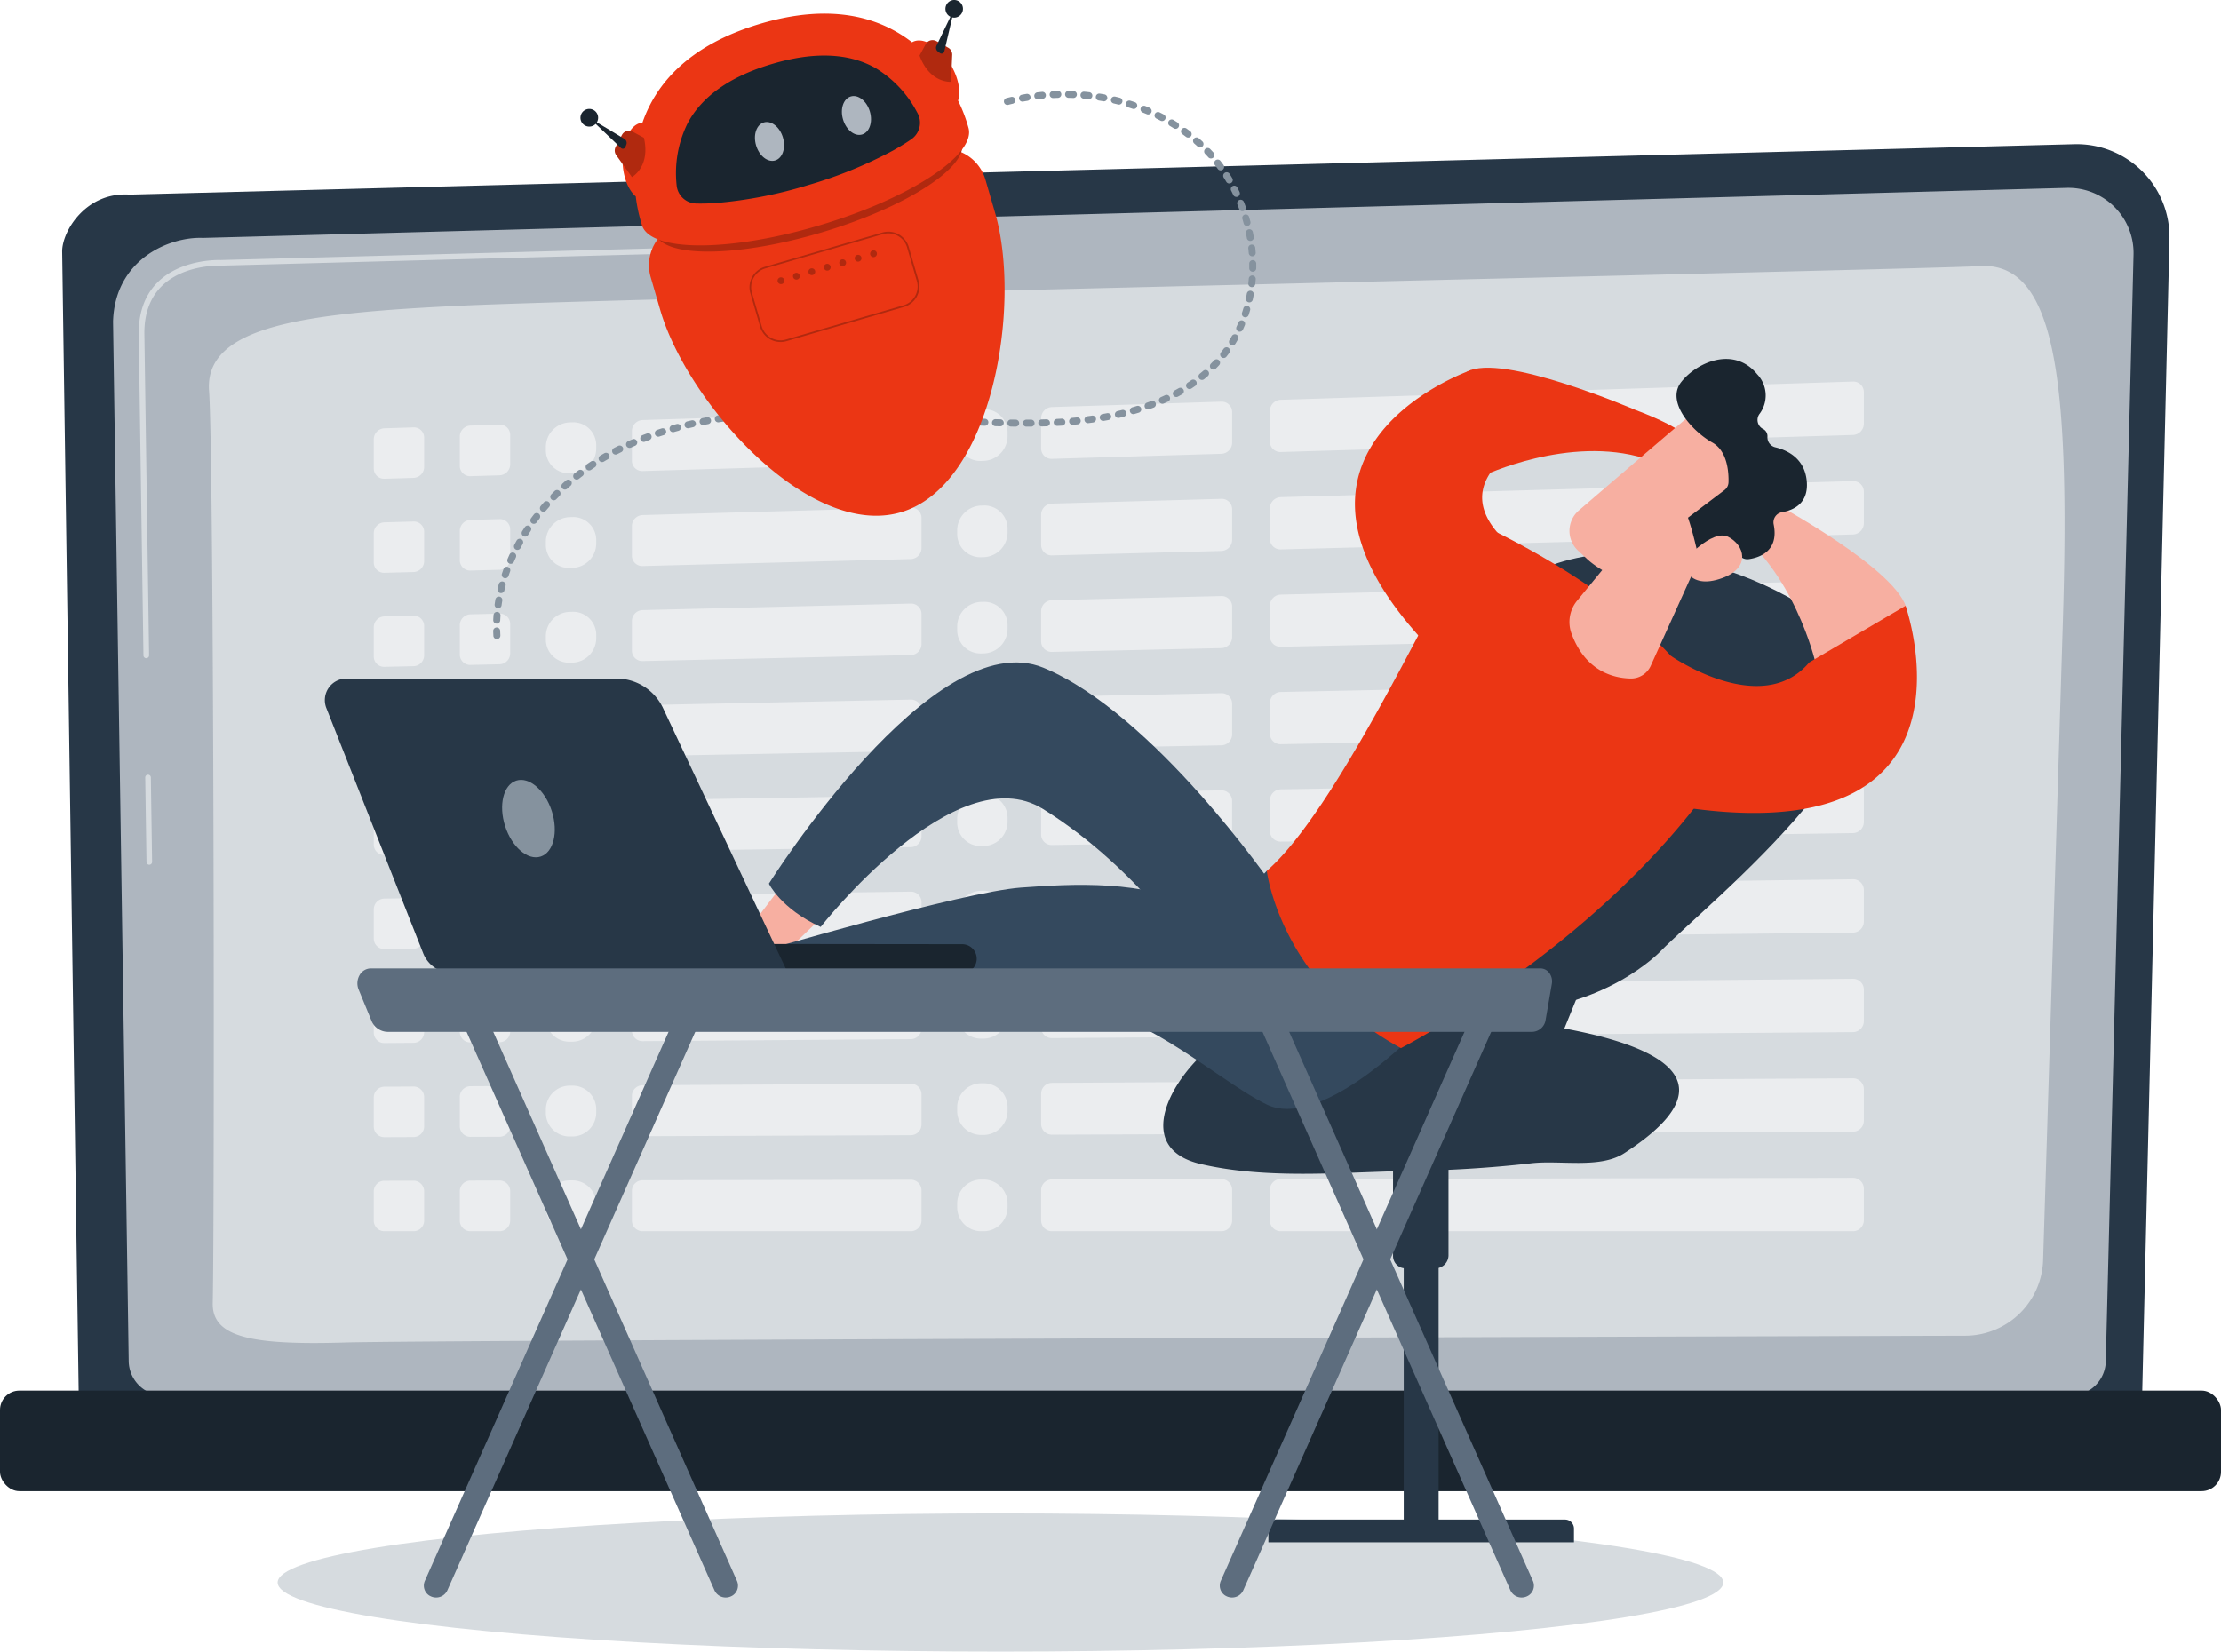 <svg xmlns="http://www.w3.org/2000/svg" xmlns:xlink="http://www.w3.org/1999/xlink" width="445" height="331" viewBox="0 0 445 331"><defs><style>.a{fill:none;}.b{fill:#d6dbdf;}.c{fill:#273747;}.d{fill:#aeb6bf;}.e{fill:#1a252f;}.f{fill:#ebedef;}.g{fill:#85929e;}.h{fill:#f7afa1;}.i{fill:#eb3614;}.j{fill:#34495e;}.k{fill:#5d6d7e;}.l{clip-path:url(#a);}.m{fill:#1d1d5a;}.n{fill:#1d1c59;}.o{fill:#1d1c58;}.p{fill:#1c1b57;}.q{fill:#1c1a56;}.r{fill:#1c1a55;}.s{fill:#1b1954;}.t{fill:#1b1953;}.u{fill:#1b1852;}.v{fill:#1a1751;}.w{fill:#1a1750;}.x{fill:#1a164f;}.y{fill:#19154e;}.z{fill:#19154d;}.aa{fill:#18144c;}.ab{fill:#18144b;}.ac{fill:#18134a;}.ad{fill:#171249;}.ae{fill:#171248;}.af{fill:#171147;}.ag{fill:#161046;}.ah{fill:#161045;}.ai{fill:#160f44;}.aj{fill:#150f43;}.ak{fill:#150e42;}.al{fill:#b0290f;}</style><clipPath id="a"><path class="a" d="M184.85,90.884,139.372,104.14a3.838,3.838,0,0,1-2.143-7.37l45.478-13.256a3.838,3.838,0,0,1,2.143,7.37Z"/></clipPath></defs><g transform="translate(0 -57)"><ellipse class="b" cx="144.824" cy="13.848" rx="144.824" ry="13.848" transform="translate(55.628 360.304)"/><path class="c" d="M429.2,336.763a7.4,7.4,0,0,1-7.373,7.374H23.146a7.4,7.4,0,0,1-7.372-7.374L12.456,107.378c0-4.056,4.773-11.974,13.52-11.379L415.609,85.9a18.589,18.589,0,0,1,19.064,19.024Z"/><path class="d" d="M421.919,329.688a7,7,0,0,1-6.975,6.983H32.761a7,7,0,0,1-6.975-6.983L22.655,121.45c.369-12.531,11.342-17.035,17.994-16.769L414.077,94.65a13.065,13.065,0,0,1,13.4,13.378Z"/><path class="b" d="M29.916,230.3a.563.563,0,0,1-.563-.556L29.1,212.857a.564.564,0,1,1,1.127-.017l.248,16.888a.565.565,0,0,1-.556.573Z"/><path class="b" d="M29.309,188.917a.563.563,0,0,1-.563-.556l-.949-64.68c.02-4.32,1.349-7.77,3.95-10.266,4.733-4.541,12.14-4.314,12.455-4.3l119.253-3.2a.556.556,0,0,1,.578.549.563.563,0,0,1-.548.579L44.2,110.241c-.329-.009-7.281-.225-11.673,3.988-2.373,2.277-3.585,5.455-3.6,9.446l.949,64.669a.565.565,0,0,1-.556.573Z"/><path class="b" d="M42.623,318.136c.4-17.211.251-169.62-.735-182.783s19.489-15.631,50.925-17.112,296.674-7.346,303.5-7.9c15.351-1.246,18.528,21.726,16.993,71.6-1.154,37.468-3.066,99.189-3.946,127.573a15.654,15.654,0,0,1-15.607,15.181c-63.827.175-308.458.877-324.743,1.363C50.272,326.612,42.465,324.96,42.623,318.136Z"/><rect class="e" width="445" height="20.155" rx="3.876" transform="translate(0 335.69)"/><path class="f" d="M82.86,303.749H77.011a2.123,2.123,0,0,1-2.122-2.124v-5.856a2.128,2.128,0,0,1,2.122-2.128l5.849-.012a2.12,2.12,0,0,1,2.121,2.124v5.867A2.125,2.125,0,0,1,82.86,303.749Z"/><path class="f" d="M100.1,303.749H94.251a2.127,2.127,0,0,1-2.122-2.132v-5.875a2.132,2.132,0,0,1,2.122-2.136l5.849-.012a2.124,2.124,0,0,1,2.121,2.132v5.887A2.129,2.129,0,0,1,100.1,303.749Z"/><path class="f" d="M182.516,303.749H128.731a2.133,2.133,0,0,1-2.121-2.146v-5.916a2.139,2.139,0,0,1,2.121-2.15l53.785-.107a2.14,2.14,0,0,1,2.121,2.166v5.982A2.147,2.147,0,0,1,182.516,303.749Z"/><path class="f" d="M244.748,303.749H210.727a2.152,2.152,0,0,1-2.122-2.181v-6.01a2.158,2.158,0,0,1,2.122-2.185l34.021-.068a2.155,2.155,0,0,1,2.122,2.192v6.055A2.161,2.161,0,0,1,244.748,303.749Z"/><path class="f" d="M371.315,303.749H256.56a2.162,2.162,0,0,1-2.122-2.2v-6.064a2.167,2.167,0,0,1,2.122-2.2l114.755-.23a2.184,2.184,0,0,1,2.122,2.246v6.2A2.189,2.189,0,0,1,371.315,303.749Z"/><path class="f" d="M114.72,303.749h-.609a4.761,4.761,0,0,1-4.742-4.78v-.614a4.773,4.773,0,0,1,4.742-4.789h.609a4.754,4.754,0,0,1,4.741,4.78v.615A4.765,4.765,0,0,1,114.72,303.749Z"/><path class="f" d="M197.136,303.749h-.609a4.8,4.8,0,0,1-4.742-4.857v-.624a4.812,4.812,0,0,1,4.742-4.866l.609,0a4.794,4.794,0,0,1,4.741,4.857v.625A4.805,4.805,0,0,1,197.136,303.749Z"/><path class="f" d="M82.86,284.876l-5.849.022a2.114,2.114,0,0,1-2.122-2.116v-5.856a2.138,2.138,0,0,1,2.122-2.136l5.849-.034a2.111,2.111,0,0,1,2.121,2.117v5.867A2.134,2.134,0,0,1,82.86,284.876Z"/><path class="f" d="M100.1,284.812l-5.849.022a2.118,2.118,0,0,1-2.122-2.124v-5.875a2.142,2.142,0,0,1,2.122-2.144l5.849-.033a2.114,2.114,0,0,1,2.121,2.123v5.887A2.138,2.138,0,0,1,100.1,284.812Z"/><path class="f" d="M182.516,284.505l-53.785.2a2.123,2.123,0,0,1-2.121-2.138v-5.915a2.148,2.148,0,0,1,2.121-2.158l53.785-.308a2.131,2.131,0,0,1,2.121,2.158v5.983A2.157,2.157,0,0,1,182.516,284.505Z"/><path class="f" d="M244.748,284.273l-34.021.127a2.143,2.143,0,0,1-2.122-2.173v-6.01a2.167,2.167,0,0,1,2.122-2.193l34.021-.195a2.146,2.146,0,0,1,2.122,2.185v6.055A2.17,2.17,0,0,1,244.748,284.273Z"/><path class="f" d="M371.315,283.8l-114.755.428a2.152,2.152,0,0,1-2.122-2.192v-6.063a2.177,2.177,0,0,1,2.122-2.212l114.755-.657a2.173,2.173,0,0,1,2.122,2.237v6.2A2.2,2.2,0,0,1,371.315,283.8Z"/><path class="f" d="M114.72,284.758l-.609,0A4.739,4.739,0,0,1,109.369,280v-.614a4.794,4.794,0,0,1,4.742-4.806l.609,0a4.733,4.733,0,0,1,4.741,4.762v.615A4.787,4.787,0,0,1,114.72,284.758Z"/><path class="f" d="M197.136,284.45l-.609,0a4.78,4.78,0,0,1-4.742-4.84v-.623a4.833,4.833,0,0,1,4.742-4.884l.609,0a4.772,4.772,0,0,1,4.741,4.839v.625A4.826,4.826,0,0,1,197.136,284.45Z"/><path class="f" d="M82.86,266l-5.849.043a2.1,2.1,0,0,1-2.122-2.108v-5.855a2.148,2.148,0,0,1,2.122-2.145l5.849-.055a2.1,2.1,0,0,1,2.121,2.108v5.868A2.145,2.145,0,0,1,82.86,266Z"/><path class="f" d="M100.1,265.875l-5.849.044a2.107,2.107,0,0,1-2.122-2.116v-5.875a2.152,2.152,0,0,1,2.122-2.152l5.849-.055a2.1,2.1,0,0,1,2.121,2.116v5.887A2.147,2.147,0,0,1,100.1,265.875Z"/><path class="f" d="M182.516,265.261l-53.785.4a2.114,2.114,0,0,1-2.121-2.13v-5.916a2.158,2.158,0,0,1,2.121-2.166l53.785-.508a2.122,2.122,0,0,1,2.121,2.15v5.983A2.166,2.166,0,0,1,182.516,265.261Z"/><path class="f" d="M244.748,264.8l-34.021.254a2.133,2.133,0,0,1-2.122-2.165v-6.01a2.176,2.176,0,0,1,2.122-2.2l34.021-.321a2.135,2.135,0,0,1,2.122,2.176v6.055A2.18,2.18,0,0,1,244.748,264.8Z"/><path class="f" d="M371.315,263.853l-114.755.856a2.142,2.142,0,0,1-2.122-2.184v-6.063a2.187,2.187,0,0,1,2.122-2.22l114.755-1.085a2.164,2.164,0,0,1,2.122,2.23v6.2A2.208,2.208,0,0,1,371.315,263.853Z"/><path class="f" d="M114.72,265.766l-.609.005a4.719,4.719,0,0,1-4.742-4.744v-.614a4.815,4.815,0,0,1,4.742-4.824l.609-.006a4.711,4.711,0,0,1,4.741,4.744v.615A4.808,4.808,0,0,1,114.72,265.766Z"/><path class="f" d="M197.136,265.152l-.609,0a4.757,4.757,0,0,1-4.742-4.821v-.624a4.855,4.855,0,0,1,4.742-4.9l.609-.006a4.75,4.75,0,0,1,4.741,4.821v.625A4.849,4.849,0,0,1,197.136,265.152Z"/><path class="f" d="M82.86,247.132l-5.849.065a2.094,2.094,0,0,1-2.122-2.1v-5.856a2.157,2.157,0,0,1,2.122-2.152l5.849-.077a2.091,2.091,0,0,1,2.121,2.1v5.867A2.155,2.155,0,0,1,82.86,247.132Z"/><path class="f" d="M100.1,246.939,94.251,247a2.1,2.1,0,0,1-2.122-2.108v-5.875a2.16,2.16,0,0,1,2.122-2.159l5.849-.078a2.1,2.1,0,0,1,2.121,2.108v5.887A2.158,2.158,0,0,1,100.1,246.939Z"/><path class="f" d="M182.516,246.017l-53.785.6a2.1,2.1,0,0,1-2.121-2.123v-5.915a2.168,2.168,0,0,1,2.121-2.174l53.785-.709a2.113,2.113,0,0,1,2.121,2.142v5.983A2.175,2.175,0,0,1,182.516,246.017Z"/><path class="f" d="M244.748,245.321l-34.021.381a2.123,2.123,0,0,1-2.122-2.157v-6.01a2.187,2.187,0,0,1,2.122-2.209l34.021-.448a2.125,2.125,0,0,1,2.122,2.168V243.1A2.189,2.189,0,0,1,244.748,245.321Z"/><path class="f" d="M371.315,243.906,256.56,245.189a2.133,2.133,0,0,1-2.122-2.176V236.95a2.2,2.2,0,0,1,2.122-2.228l114.755-1.513a2.155,2.155,0,0,1,2.122,2.222v6.2A2.218,2.218,0,0,1,371.315,243.906Z"/><path class="f" d="M114.72,246.775l-.609.007a4.7,4.7,0,0,1-4.742-4.727v-.613a4.837,4.837,0,0,1,4.742-4.842l.609-.008a4.69,4.69,0,0,1,4.741,4.726v.615A4.83,4.83,0,0,1,114.72,246.775Z"/><path class="f" d="M197.136,245.854l-.609.006a4.736,4.736,0,0,1-4.742-4.8v-.623a4.878,4.878,0,0,1,4.742-4.92l.609-.008a4.73,4.73,0,0,1,4.741,4.8v.625A4.871,4.871,0,0,1,197.136,245.854Z"/><path class="f" d="M82.86,228.259l-5.849.087a2.085,2.085,0,0,1-2.122-2.092V220.4a2.167,2.167,0,0,1,2.122-2.16l5.849-.1a2.083,2.083,0,0,1,2.121,2.093V226.1A2.163,2.163,0,0,1,82.86,228.259Z"/><path class="f" d="M100.1,228l-5.849.087a2.088,2.088,0,0,1-2.122-2.1v-5.876a2.171,2.171,0,0,1,2.122-2.167l5.849-.1a2.085,2.085,0,0,1,2.121,2.1v5.887A2.167,2.167,0,0,1,100.1,228Z"/><path class="f" d="M182.516,226.773l-53.785.8a2.1,2.1,0,0,1-2.121-2.114v-5.916a2.176,2.176,0,0,1,2.121-2.181l53.785-.91a2.1,2.1,0,0,1,2.121,2.135v5.982A2.185,2.185,0,0,1,182.516,226.773Z"/><path class="f" d="M244.748,225.845l-34.021.508A2.114,2.114,0,0,1,208.6,224.2v-6.011a2.2,2.2,0,0,1,2.122-2.216l34.021-.575a2.116,2.116,0,0,1,2.122,2.16v6.055A2.2,2.2,0,0,1,244.748,225.845Z"/><path class="f" d="M371.315,223.958,256.56,225.669a2.123,2.123,0,0,1-2.122-2.168v-6.063a2.207,2.207,0,0,1,2.122-2.236l114.755-1.94a2.144,2.144,0,0,1,2.122,2.214v6.2A2.228,2.228,0,0,1,371.315,223.958Z"/><path class="f" d="M114.72,227.784l-.609.009a4.676,4.676,0,0,1-4.742-4.709v-.613a4.859,4.859,0,0,1,4.742-4.86l.609-.01a4.669,4.669,0,0,1,4.741,4.709v.614A4.852,4.852,0,0,1,114.72,227.784Z"/><path class="f" d="M197.136,226.555l-.609.009a4.715,4.715,0,0,1-4.742-4.786v-.623a4.9,4.9,0,0,1,4.742-4.938l.609-.01a4.709,4.709,0,0,1,4.741,4.786v.625A4.892,4.892,0,0,1,197.136,226.555Z"/><path class="f" d="M82.86,209.387l-5.849.109a2.076,2.076,0,0,1-2.122-2.085v-5.855a2.176,2.176,0,0,1,2.122-2.168l5.849-.121a2.073,2.073,0,0,1,2.121,2.085v5.867A2.174,2.174,0,0,1,82.86,209.387Z"/><path class="f" d="M100.1,209.065l-5.849.109a2.079,2.079,0,0,1-2.122-2.091v-5.876a2.18,2.18,0,0,1,2.122-2.175l5.849-.121A2.077,2.077,0,0,1,102.221,201v5.887A2.176,2.176,0,0,1,100.1,209.065Z"/><path class="f" d="M182.516,207.529l-53.785,1a2.086,2.086,0,0,1-2.121-2.107V200.51a2.187,2.187,0,0,1,2.121-2.19l53.785-1.11a2.094,2.094,0,0,1,2.121,2.127v5.983A2.194,2.194,0,0,1,182.516,207.529Z"/><path class="f" d="M244.748,206.37,210.727,207a2.1,2.1,0,0,1-2.122-2.141v-6.011a2.206,2.206,0,0,1,2.122-2.224l34.021-.7a2.108,2.108,0,0,1,2.122,2.153v6.055A2.21,2.21,0,0,1,244.748,206.37Z"/><path class="f" d="M371.315,204.011,256.56,206.149a2.114,2.114,0,0,1-2.122-2.16v-6.063a2.217,2.217,0,0,1,2.122-2.244l114.755-2.368a2.136,2.136,0,0,1,2.122,2.206v6.2A2.239,2.239,0,0,1,371.315,204.011Z"/><path class="f" d="M114.72,208.793l-.609.011a4.655,4.655,0,0,1-4.742-4.691V203.5a4.881,4.881,0,0,1,4.742-4.877l.609-.013a4.649,4.649,0,0,1,4.741,4.692v.614A4.875,4.875,0,0,1,114.72,208.793Z"/><path class="f" d="M197.136,207.257l-.609.011a4.694,4.694,0,0,1-4.742-4.768v-.624a4.922,4.922,0,0,1,4.742-4.955l.609-.012a4.687,4.687,0,0,1,4.741,4.768v.625A4.915,4.915,0,0,1,197.136,207.257Z"/><path class="f" d="M82.86,190.514l-5.849.131a2.067,2.067,0,0,1-2.122-2.077v-5.855a2.187,2.187,0,0,1,2.122-2.176l5.849-.142a2.063,2.063,0,0,1,2.121,2.076v5.868A2.183,2.183,0,0,1,82.86,190.514Z"/><path class="f" d="M100.1,190.129l-5.849.131a2.071,2.071,0,0,1-2.122-2.084V182.3a2.191,2.191,0,0,1,2.122-2.183l5.849-.142a2.066,2.066,0,0,1,2.121,2.083v5.888A2.187,2.187,0,0,1,100.1,190.129Z"/><path class="f" d="M182.516,188.286l-53.785,1.2a2.076,2.076,0,0,1-2.121-2.1v-5.916a2.2,2.2,0,0,1,2.121-2.2l53.785-1.31a2.084,2.084,0,0,1,2.121,2.118v5.983A2.206,2.206,0,0,1,182.516,188.286Z"/><path class="f" d="M244.748,186.894l-34.021.761a2.1,2.1,0,0,1-2.122-2.133v-6.011a2.217,2.217,0,0,1,2.122-2.232l34.021-.829a2.1,2.1,0,0,1,2.122,2.145v6.055A2.219,2.219,0,0,1,244.748,186.894Z"/><path class="f" d="M371.315,184.063,256.56,186.63a2.105,2.105,0,0,1-2.122-2.153v-6.063a2.226,2.226,0,0,1,2.122-2.251l114.755-2.8a2.125,2.125,0,0,1,2.122,2.2v6.2A2.249,2.249,0,0,1,371.315,184.063Z"/><path class="f" d="M114.72,189.8l-.609.013a4.634,4.634,0,0,1-4.742-4.673v-.614a4.9,4.9,0,0,1,4.742-4.9l.609-.015a4.629,4.629,0,0,1,4.741,4.674v.615A4.9,4.9,0,0,1,114.72,189.8Z"/><path class="f" d="M197.136,187.959l-.609.013a4.673,4.673,0,0,1-4.742-4.751V182.6a4.945,4.945,0,0,1,4.742-4.973l.609-.015a4.668,4.668,0,0,1,4.741,4.751v.625A4.938,4.938,0,0,1,197.136,187.959Z"/><path class="f" d="M82.86,171.642l-5.849.153a2.058,2.058,0,0,1-2.122-2.069V163.87a2.2,2.2,0,0,1,2.122-2.184l5.849-.164a2.054,2.054,0,0,1,2.121,2.069v5.867A2.194,2.194,0,0,1,82.86,171.642Z"/><path class="f" d="M100.1,171.192l-5.849.153a2.062,2.062,0,0,1-2.122-2.076v-5.876a2.2,2.2,0,0,1,2.122-2.191l5.849-.164a2.058,2.058,0,0,1,2.121,2.076V169A2.2,2.2,0,0,1,100.1,171.192Z"/><path class="f" d="M182.516,169.042l-53.785,1.4a2.067,2.067,0,0,1-2.121-2.09v-5.916a2.206,2.206,0,0,1,2.121-2.205l53.785-1.511a2.075,2.075,0,0,1,2.121,2.11v5.983A2.216,2.216,0,0,1,182.516,169.042Z"/><path class="f" d="M244.748,167.418l-34.021.888a2.086,2.086,0,0,1-2.122-2.125V160.17a2.227,2.227,0,0,1,2.122-2.24l34.021-.955a2.088,2.088,0,0,1,2.122,2.136v6.055A2.23,2.23,0,0,1,244.748,167.418Z"/><path class="f" d="M371.315,164.115,256.56,167.11a2.1,2.1,0,0,1-2.122-2.145V158.9a2.236,2.236,0,0,1,2.122-2.259l114.755-3.224a2.116,2.116,0,0,1,2.122,2.19v6.2A2.258,2.258,0,0,1,371.315,164.115Z"/><path class="f" d="M114.72,170.811l-.609.016a4.615,4.615,0,0,1-4.742-4.656v-.614a4.926,4.926,0,0,1,4.742-4.913l.609-.017a4.608,4.608,0,0,1,4.741,4.656v.615A4.919,4.919,0,0,1,114.72,170.811Z"/><path class="f" d="M197.136,168.66l-.609.016a4.653,4.653,0,0,1-4.742-4.733v-.624a4.967,4.967,0,0,1,4.742-4.99l.609-.017a4.646,4.646,0,0,1,4.741,4.733v.625A4.959,4.959,0,0,1,197.136,168.66Z"/><path class="f" d="M82.86,152.77l-5.849.174a2.049,2.049,0,0,1-2.122-2.061v-5.856a2.206,2.206,0,0,1,2.122-2.191l5.849-.186a2.045,2.045,0,0,1,2.121,2.061v5.867A2.2,2.2,0,0,1,82.86,152.77Z"/><path class="f" d="M100.1,152.255l-5.849.175a2.052,2.052,0,0,1-2.122-2.068v-5.876a2.211,2.211,0,0,1,2.122-2.2l5.849-.186a2.049,2.049,0,0,1,2.121,2.068v5.888A2.206,2.206,0,0,1,100.1,152.255Z"/><path class="f" d="M182.516,149.8l-53.785,1.6a2.059,2.059,0,0,1-2.121-2.083V143.4a2.217,2.217,0,0,1,2.121-2.214l53.785-1.711a2.066,2.066,0,0,1,2.121,2.1v5.982A2.226,2.226,0,0,1,182.516,149.8Z"/><path class="f" d="M244.748,147.942l-34.021,1.015a2.076,2.076,0,0,1-2.122-2.117v-6.011a2.237,2.237,0,0,1,2.122-2.248l34.021-1.082a2.079,2.079,0,0,1,2.122,2.129v6.054A2.24,2.24,0,0,1,244.748,147.942Z"/><path class="f" d="M371.315,144.168,256.56,147.59a2.086,2.086,0,0,1-2.122-2.136V139.39a2.247,2.247,0,0,1,2.122-2.267l114.755-3.652a2.107,2.107,0,0,1,2.122,2.183v6.2A2.27,2.27,0,0,1,371.315,144.168Z"/><path class="f" d="M114.72,151.82l-.609.018a4.594,4.594,0,0,1-4.742-4.639v-.613a4.949,4.949,0,0,1,4.742-4.931l.609-.019a4.587,4.587,0,0,1,4.741,4.638v.615A4.942,4.942,0,0,1,114.72,151.82Z"/><path class="f" d="M197.136,149.362l-.609.018a4.632,4.632,0,0,1-4.742-4.716v-.623a4.989,4.989,0,0,1,4.742-5.008l.609-.019a4.625,4.625,0,0,1,4.741,4.715v.625A4.982,4.982,0,0,1,197.136,149.362Z"/><path class="g" d="M98.853,184.427l0-.092c-.016-.286-.028-.573-.036-.859a.7.7,0,1,1,1.4-.039c.008.273.019.547.035.821l0,.084a.7.7,0,0,1-.655.741h0A.7.7,0,0,1,98.853,184.427Zm.644-2.439a.7.7,0,0,1-.669-.729q.02-.476.054-.95a.7.7,0,1,1,1.395.1c-.021.3-.039.605-.052.909a.7.7,0,0,1-.659.669A.529.529,0,0,1,99.5,181.988Zm.214-3.09a.7.7,0,0,1-.6-.791c.044-.313.092-.626.145-.937a.7.7,0,1,1,1.379.233q-.077.448-.139.9a.7.7,0,0,1-.79.6Zm.51-3.053A.7.7,0,0,1,99.7,175q.109-.461.232-.918a.7.7,0,1,1,1.351.361q-.117.438-.222.882a.7.7,0,0,1-.641.537A.725.725,0,0,1,100.221,175.845Zm.789-2.992a.7.7,0,0,1-.442-.886q.15-.448.311-.893a.7.7,0,1,1,1.315.477q-.154.429-.3.859a.7.7,0,0,1-.885.443Zm1.048-2.91a.7.7,0,0,1-.365-.921q.188-.432.384-.862a.7.7,0,1,1,1.271.585q-.19.414-.371.832a.7.7,0,0,1-.919.366Zm1.287-2.813a.7.7,0,0,1-.291-.946q.22-.417.45-.829a.7.7,0,1,1,1.221.683q-.222.4-.435.8a.7.7,0,0,1-.58.372A.689.689,0,0,1,103.345,167.13Zm1.5-2.7a.7.7,0,0,1-.219-.966q.252-.4.512-.792a.7.7,0,1,1,1.165.773q-.25.381-.494.766a.7.7,0,0,1-.964.219Zm1.7-2.584a.7.7,0,0,1-.148-.979q.279-.38.566-.753a.7.7,0,1,1,1.108.854q-.277.363-.548.73a.7.7,0,0,1-.978.148Zm1.88-2.455a.7.7,0,0,1-.08-.987q.3-.36.617-.713a.7.7,0,1,1,1.047.929q-.3.342-.6.69a.7.7,0,0,1-.986.081Zm2.045-2.322a.7.7,0,0,1-.014-.991c.219-.225.439-.448.663-.669a.7.7,0,0,1,.983,1q-.326.322-.643.65a.7.7,0,0,1-.989.014Zm2.195-2.182a.7.7,0,0,1,.05-.989q.349-.315.706-.624a.7.7,0,0,1,.917,1.057q-.347.3-.686.607a.7.7,0,0,1-.987-.051ZM115,152.852a.7.7,0,0,1,.115-.984q.369-.292.744-.577a.7.7,0,0,1,.847,1.115q-.365.276-.724.561a.7.7,0,0,1-.982-.115Zm2.461-1.879a.7.7,0,0,1,.178-.974c.259-.178.519-.355.781-.528a.7.7,0,0,1,.772,1.168q-.381.252-.758.513a.7.7,0,0,1-.973-.179Zm2.578-1.714a.7.7,0,0,1,.242-.96q.405-.243.814-.476a.7.7,0,0,1,.693,1.216q-.4.227-.79.462a.7.7,0,0,1-.959-.242Zm2.685-1.54a.7.7,0,0,1,.3-.943q.417-.216.839-.425a.7.7,0,0,1,.62,1.255q-.41.2-.818.414a.684.684,0,0,1-.282.077A.7.7,0,0,1,122.725,147.719Zm89.138-5.37a.7.7,0,0,1-.075-1.4h0l.372-.019.547-.032h0a.7.7,0,0,1,.081,1.4q-.278.018-.555.033Zm-2.178.088c-.311.01-.622.018-.932.026a.7.7,0,0,1-.034-1.4q.462-.011.922-.026a.7.7,0,0,1,.061,1.4Zm4.529-.939a.7.7,0,0,1,.636-.758q.457-.041.916-.085a.7.7,0,0,1,.136,1.394q-.466.045-.931.086l-.022,0A.7.7,0,0,1,214.214,141.5Zm-7.636,1c-.311,0-.621.005-.932.006a.7.7,0,0,1,0-1.4c.308,0,.616,0,.924,0a.7.7,0,0,1,.045,1.4Zm10.713-1.3a.7.7,0,0,1,.606-.783c.3-.039.607-.079.911-.122A.7.7,0,0,1,219,141.68c-.31.044-.619.085-.929.124l-.05.005A.7.7,0,0,1,217.291,141.2Zm-13.82,1.3c-.31,0-.621-.008-.931-.014a.7.7,0,0,1,.023-1.4c.308.005.616.01.924.013a.7.7,0,0,1,.032,1.4Zm-77.977,3.847a.7.7,0,0,1,.352-.926q.429-.192.86-.378a.7.7,0,0,1,.552,1.287q-.42.18-.839.369a.7.7,0,0,1-.925-.352Zm94.861-5.569a.7.7,0,0,1,.571-.809q.453-.078.9-.162a.7.7,0,0,1,.257,1.376q-.461.087-.924.166a.745.745,0,0,1-.081.01A.7.7,0,0,1,220.355,140.772Zm-19.987,1.659-.931-.028a.7.7,0,0,1,.046-1.4c.308.01.616.02.924.028a.7.7,0,0,1,.02,1.4A.577.577,0,0,1,200.368,142.431Zm-3.1-.111-.929-.041a.7.7,0,0,1,.065-1.4l.924.041a.7.7,0,0,1,.01,1.4Zm26.131-2.114a.7.7,0,0,1,.53-.836q.447-.1.893-.208a.7.7,0,0,1,.328,1.361c-.3.074-.61.145-.916.213a.649.649,0,0,1-.115.016A.7.7,0,0,1,223.4,140.206ZM194.17,142.17l-.929-.052a.7.7,0,0,1,.079-1.4l.925.051a.7.7,0,0,1,0,1.4C194.221,142.171,194.2,142.171,194.17,142.17Zm-65.836,2.943a.7.7,0,0,1,.4-.906q.437-.17.877-.333a.7.7,0,0,1,.487,1.313c-.287.107-.573.215-.858.326a.715.715,0,0,1-.215.046A.7.7,0,0,1,128.334,145.113Zm62.742-3.125-.928-.059a.7.7,0,0,1,.091-1.4l.924.059a.7.7,0,0,1,0,1.4A.768.768,0,0,1,191.076,141.988Zm35.33-2.5a.7.7,0,0,1,.482-.865q.441-.126.879-.259a.7.7,0,0,1,.407,1.34c-.3.091-.6.18-.9.266a.681.681,0,0,1-.153.026A.7.7,0,0,1,226.406,139.484Zm-38.421,2.3-.926-.064a.7.7,0,0,1,.1-1.4l.925.063a.7.7,0,0,1-.008,1.4A.646.646,0,0,1,187.985,141.785Zm-56.753,2.248a.7.7,0,0,1,.443-.885c.3-.1.594-.2.892-.29a.7.7,0,0,1,.422,1.335c-.292.092-.583.187-.873.283a.645.645,0,0,1-.182.035A.7.7,0,0,1,131.232,144.033Zm53.666-2.465-.925-.067a.7.7,0,0,1,.1-1.4l.926.066a.7.7,0,0,1-.011,1.4A.656.656,0,0,1,184.9,141.568Zm44.47-2.981a.7.7,0,0,1,.426-.894q.432-.153.859-.315a.7.7,0,0,1,.494,1.31c-.294.111-.589.22-.886.325a.676.676,0,0,1-.2.039A.7.7,0,0,1,229.368,138.587Zm-47.555,2.759-.925-.066a.7.7,0,0,1,.1-1.4l.926.066a.7.7,0,0,1-.01,1.4A.674.674,0,0,1,181.813,141.346Zm-47.635,1.748a.7.7,0,0,1,.484-.864q.45-.127.9-.249a.7.7,0,0,1,.362,1.353q-.444.118-.886.244a.721.721,0,0,1-.151.025A.7.7,0,0,1,134.178,143.094Zm44.552-1.965-.925-.064a.7.7,0,0,1,.1-1.4l.926.064a.7.7,0,0,1-.008,1.4A.646.646,0,0,1,178.73,141.129Zm53.535-3.632a.7.7,0,0,1,.359-.923c.28-.122.557-.248.833-.376a.7.7,0,0,1,.59,1.269q-.428.2-.861.39a.7.7,0,0,1-.921-.36Zm-56.618,3.427-.924-.058a.7.7,0,0,1,.086-1.4l.927.058a.7.7,0,0,1,0,1.4A.6.6,0,0,1,175.647,140.924Zm-38.483,1.364a.7.7,0,0,1,.52-.842q.454-.108.912-.21a.7.7,0,0,1,.305,1.366q-.448.1-.9.207a.913.913,0,0,1-.123.018A.7.7,0,0,1,137.164,142.288Zm35.4-1.548-.924-.05a.7.7,0,0,1,.073-1.4l.929.05a.7.7,0,0,1,0,1.4A.521.521,0,0,1,172.566,140.74Zm-3.081-.154-.924-.039a.7.7,0,0,1,.056-1.4l.93.039a.7.7,0,0,1,.009,1.4A.56.56,0,0,1,169.485,140.586Zm-29.3,1.023a.7.7,0,0,1,.552-.821c.306-.06.613-.118.919-.174a.7.7,0,0,1,.252,1.377q-.452.084-.9.172a.785.785,0,0,1-.1.012A.7.7,0,0,1,140.181,141.609Zm26.224-1.138-.924-.025a.7.7,0,0,1,.035-1.4l.931.026a.7.7,0,0,1,.018,1.4A.4.4,0,0,1,166.4,140.471Zm68.666-4.278a.7.7,0,0,1,.285-.948q.4-.216.795-.443a.7.7,0,0,1,.695,1.216q-.409.234-.828.46a.687.687,0,0,1-.292.082A.7.7,0,0,1,235.071,136.193Zm-91.849,4.855a.7.7,0,0,1,.582-.8q.462-.072.924-.14a.7.7,0,0,1,.2,1.385q-.456.067-.91.139a.552.552,0,0,1-.071.007A.7.7,0,0,1,143.222,141.048Zm20.1-.643q-.46-.006-.924-.009a.7.7,0,0,1,.01-1.4c.31,0,.621.005.931.009a.7.7,0,0,1,.031,1.4Zm-17.044.191a.7.7,0,0,1,.609-.78c.308-.038.618-.075.927-.11a.7.7,0,0,1,.158,1.391q-.458.053-.915.109l-.047,0A.7.7,0,0,1,146.281,140.6Zm13.966-.2-.924.01a.7.7,0,0,1-.02-1.4c.311,0,.622-.008.933-.01a.7.7,0,0,1,.045,1.4Zm-10.894-.152a.7.7,0,0,1,.633-.761q.465-.043.93-.081a.7.7,0,0,1,.115,1.4q-.459.037-.917.08l-.026,0A.7.7,0,0,1,149.353,140.245Zm7.817.21c-.307.01-.614.02-.922.032a.7.7,0,0,1-.065-1.4h.012c.311-.011.622-.022.933-.031a.7.7,0,0,1,.06,1.4Zm-4.735-.468a.7.7,0,0,1,.654-.743c.307-.02.614-.038.931-.056a.7.7,0,0,1,.733.661.7.7,0,0,1-.665.738q-.456.025-.911.054h-.006A.7.7,0,0,1,152.435,139.987Zm85.323-5.327a.7.7,0,0,1,.2-.97q.378-.252.75-.513a.7.7,0,0,1,.8,1.146q-.387.273-.782.535a.7.7,0,0,1-.97-.2Zm2.533-1.775a.7.7,0,0,1,.1-.986q.351-.285.692-.582a.7.7,0,0,1,.917,1.058q-.358.311-.725.611a.7.7,0,0,1-.984-.1Zm2.339-2.021a.7.7,0,0,1-.005-.991q.318-.319.627-.653a.7.7,0,0,1,1.025.953q-.324.35-.658.687a.7.7,0,0,1-.989,0Zm2.111-2.263a.7.7,0,0,1-.115-.983q.28-.355.546-.72a.7.7,0,1,1,1.129.827q-.28.384-.578.761a.7.7,0,0,1-.982.115Zm1.834-2.493a.7.7,0,0,1-.233-.962q.234-.387.455-.781a.7.7,0,1,1,1.22.685q-.232.416-.481.824a.7.7,0,0,1-.961.234Zm1.521-2.7a.7.7,0,0,1-.345-.928c.126-.274.246-.55.362-.829a.7.7,0,1,1,1.291.539c-.121.293-.249.584-.381.873a.7.7,0,0,1-.927.345Zm1.2-2.853a.7.7,0,0,1-.446-.884c.094-.286.183-.575.267-.864a.7.7,0,1,1,1.343.392q-.134.458-.282.909a.7.7,0,0,1-.625.481A.691.691,0,0,1,249.295,120.559Zm.876-2.968a.7.7,0,0,1-.537-.832c.063-.3.121-.592.175-.889a.7.7,0,1,1,1.376.25q-.084.468-.184.932a.7.7,0,0,1-.83.539Zm.561-3.044a.7.7,0,0,1-.618-.773q.05-.45.085-.9a.7.7,0,1,1,1.395.111q-.039.474-.09.946a.7.7,0,0,1-.656.622A.752.752,0,0,1,250.732,114.547Zm.256-3.085a.7.7,0,0,1-.69-.709c0-.3,0-.606,0-.909a.7.7,0,1,1,1.4-.021q.007.474,0,.948a.7.7,0,0,1-.66.69Zm-.793-3.737q-.036-.453-.085-.906a.7.7,0,1,1,1.391-.149c.034.314.063.629.089.943a.7.7,0,0,1-.642.754h-.017A.7.7,0,0,1,250.2,107.725Zm-.379-3.007c-.051-.3-.107-.6-.166-.9a.7.7,0,1,1,1.371-.275q.093.465.174.931a.7.7,0,0,1-.571.81q-.04.006-.081.009A.7.7,0,0,1,249.816,104.718Zm-.648-2.963q-.117-.439-.246-.876a.7.7,0,1,1,1.342-.4c.089.3.175.607.256.913a.7.7,0,1,1-1.352.36Zm-.91-2.892c-.1-.285-.212-.569-.323-.85a.7.7,0,1,1,1.3-.517q.174.441.337.886a.7.7,0,0,1-.417.9.687.687,0,0,1-.2.042A.7.7,0,0,1,248.258,98.863Zm-1.167-2.8q-.2-.411-.4-.816a.7.7,0,1,1,1.247-.634q.214.423.417.852a.7.7,0,0,1-.333.932.675.675,0,0,1-.26.066A.7.7,0,0,1,247.091,96.065Zm-1.42-2.675q-.231-.392-.474-.775a.7.7,0,1,1,1.182-.749q.254.4.495.809a.7.7,0,1,1-1.2.715Zm-1.666-2.526q-.269-.366-.548-.724a.7.7,0,1,1,1.1-.862q.293.375.572.758a.7.7,0,0,1-.15.978.686.686,0,0,1-.374.135A.7.7,0,0,1,244.005,90.864ZM242.1,88.519c-.2-.224-.408-.445-.618-.664a.7.7,0,1,1,1.008-.97q.33.342.648.695a.7.7,0,1,1-1.038.939Zm-2.136-2.144q-.336-.308-.68-.605a.7.7,0,0,1,.915-1.06q.358.311.709.631a.7.7,0,1,1-.944,1.034Zm-2.326-1.944q-.361-.276-.731-.542a.7.7,0,0,1,.818-1.136q.384.278.761.564a.7.7,0,1,1-.848,1.114ZM235.147,82.7q-.384-.243-.775-.477a.7.7,0,0,1,.718-1.2q.405.243.805.5a.7.7,0,1,1-.748,1.183Zm-2.629-1.514c-.269-.141-.539-.278-.812-.412a.7.7,0,0,1,.616-1.257q.424.208.843.427a.7.7,0,0,1-.647,1.242Zm-2.745-1.3q-.42-.177-.843-.346a.7.7,0,0,1,.516-1.3q.438.174.872.358a.7.7,0,0,1-.234,1.344A.68.68,0,0,1,229.773,79.888Zm-2.841-1.077q-.432-.146-.867-.281a.7.7,0,0,1,.416-1.337q.45.14.9.29a.7.7,0,0,1-.446,1.328Zm-2.915-.861q-.442-.112-.886-.216a.7.7,0,0,1,.316-1.364q.459.106.916.223a.7.7,0,0,1-.135,1.378A.728.728,0,0,1,224.017,77.95Zm-2.973-.647q-.449-.081-.9-.152a.7.7,0,0,1,.219-1.384c.31.05.62.1.929.158a.7.7,0,0,1-.249,1.378Zm-19.874.211a.7.7,0,0,1,.5-.854c.305-.078.61-.154.916-.226a.7.7,0,0,1,.321,1.363q-.445.1-.886.219a.734.734,0,0,1-.138.022A.7.7,0,0,1,201.17,77.514Zm16.863-.646q-.455-.049-.909-.09a.7.7,0,0,1,.124-1.395c.312.028.625.059.937.093a.7.7,0,0,1-.037,1.4A.739.739,0,0,1,218.033,76.868ZM204.179,76.8a.7.7,0,0,1,.561-.815c.308-.057.617-.112.927-.163a.7.7,0,0,1,.227,1.382c-.3.05-.6.1-.9.158a.689.689,0,0,1-.09.01A.7.7,0,0,1,204.179,76.8ZM215,76.642q-.456-.02-.913-.028a.7.7,0,0,1,.028-1.4c.314.006.628.016.941.028a.7.7,0,0,1,.012,1.4Zm-7.767-.353a.7.7,0,0,1,.614-.776q.468-.054.937-.1a.7.7,0,0,1,.132,1.395q-.454.042-.908.1l-.043,0A.7.7,0,0,1,207.23,76.289Zm4.723.333c-.305.008-.609.02-.913.034a.7.7,0,0,1-.072-1.4h.005c.314-.015.627-.027.941-.036a.7.7,0,0,1,.059,1.4Z"/><rect class="c" width="6.99" height="75.689" transform="translate(281.252 288.946)"/><path class="c" d="M279.11,287.556v21.075a2.486,2.486,0,0,0,2.47,2.562h5.992a2.638,2.638,0,0,0,2.648-2.562V287.556Z"/><path class="c" d="M254.134,366.094v-2.885a1.67,1.67,0,0,1,1.669-1.671h57.758a1.8,1.8,0,0,1,1.8,1.8v2.755Z"/><rect class="c" width="31.279" height="9.723" transform="translate(299.87 270.663) rotate(-67.858)"/><path class="c" d="M370.071,185.3c-17.08-17.056-59.572-27.75-74.848-2.26,0,0-19.634,31.024-15.785,58.977,2.156,7.727,7.484,17.8,20.631,17.774,21.309-.046,32.687-12.2,32.687-12.2C342.44,237.733,387.152,202.359,370.071,185.3Z"/><path class="c" d="M275.683,259.623c-3.748.275-7.281.642-8.14.689-7.055.382-14.688,1.038-21.168,4.1a21.642,21.642,0,0,0-5.024,3.5c-7.494,6.762-13.756,19.348-.751,22.376,13.21,3.076,27.716,1.668,41.12,1.393a245.9,245.9,0,0,0,24.968-1.535c5.842-.716,13.82,1.155,18.748-2.035C367.38,260.964,275.683,259.623,275.683,259.623Z"/><path class="h" d="M363.734,189.763s-4.268-18.628-17.41-27.62c9.541-9.457,8.7-4.59,8.7-4.59s25.89,13.9,27.019,21.783C372.992,188.142,363.734,189.763,363.734,189.763Z"/><path class="i" d="M334.76,188.436s18.161,12.68,27.734,1.327l19.294-11.354s17.991,50.923-47.028,39.974A204.285,204.285,0,0,0,334.76,188.436Z"/><path class="i" d="M297.113,152.383s17.225-8.236,32.431-3.522c22.446-.925-1.822-9.68-1.822-9.68s-26.974-11.656-33.839-7.642C292.625,144.115,297.113,152.383,297.113,152.383Z"/><path class="i" d="M316.166,174.278s-25.879-10.24-17.549-22.548l-3.848-20.563s-51.021,17.556-2.029,61.731A203.726,203.726,0,0,1,316.166,174.278Z"/><path class="c" d="M152.229,243.4s-21.431-12.106-28.755-4.9c0,0,17.711,15.9,25.557,15.181s9.528-4.9,9.528-4.9Z"/><path class="h" d="M164.434,241.066l-7.2,6.927a3.278,3.278,0,0,1-4.03.458,8.585,8.585,0,0,1-2.081-2.016,3.829,3.829,0,0,1-.03-4.647l5.038-6.634Z"/><path class="j" d="M254.859,234.294s-23.638-34.287-45.761-43.455-55.037,43.243-55.037,43.243,2.347,5.01,10.366,8.688c0,0,27.005-34.538,44.55-23.641,19.725,12.251,31.7,31.342,31.7,31.342l13.212-15.291Z"/><path class="c" d="M129.782,239.41c3.686,3.138,16.795,10.785,18.022,12.529s.515,6.08.515,6.08-1.074,1.471-3.987,1.775c-4.428-1.17-13.253-4.234-19.18-11.1-4.36-5.048-4.678-9.843-4.02-13.224A18.489,18.489,0,0,1,129.782,239.41Z"/><path class="e" d="M125.152,248.7c5.927,6.864,14.752,9.928,19.18,11.1-1.969.206-4.778-.12-8.667-1.8-9.644-4.152-18.192-16.645-19.08-19.736-.712-2.477,1.521-3.244,4.547-2.791C120.474,238.853,120.792,243.648,125.152,248.7Z"/><path class="h" d="M155.455,258.826c-1.119.463-5.922-.043-8.641-.38a3.767,3.767,0,0,1-2.958-2.152,9.707,9.707,0,0,1-.818-2.53,2.447,2.447,0,0,1,2.074-2.769l9.937-1.48Z"/><path class="j" d="M282.576,265S264.288,283.5,253.749,278.33s-27.213-21.416-42.636-19.638-44.9,6.322-58.731.565c0,0-2.565-7.353-.979-11.281,0,0,41.477-12.252,53.18-13.1,10.134-.732,24.807-1.69,36.013,4.291,3.208,1.713,6.154-.206,8.658-2.845l4.559-4.8Z"/><path class="i" d="M346.324,209.317s-1.236-23.923-49.547-47.174a77.536,77.536,0,0,1-6.354,10.889c-4.2,6.093-23.072,46.79-36.61,58.488,0,0,2.656,22.351,26.882,35.537C280.7,267.057,323.31,245.206,346.324,209.317Z"/><path class="h" d="M340.473,168.922,330.714,190.5a4.354,4.354,0,0,1-4.008,2.486c-3.447-.081-9.048-1.462-11.83-8.983a6.726,6.726,0,0,1,1.1-6.6l11.144-13.583Z"/><path class="h" d="M340.4,138.776c-.3.119-16.045,13.633-24.061,20.525a5.406,5.406,0,0,0-.146,8.064l1.814,1.681c2.479,2.3,8.394,5.589,11.581,4.469l21.466-10.931S347.265,136.1,340.4,138.776Z"/><path class="e" d="M357.049,159.652c2.3-.395,5.371-1.755,4.95-6.248-.427-4.568-3.9-6.19-6.312-6.766a2.059,2.059,0,0,1-1.56-2.132,1.629,1.629,0,0,0-.966-1.582,2.03,2.03,0,0,1-.656-2.929,6.153,6.153,0,0,0-.419-7.97c-4.659-5.716-12.069-2.465-15.231,1.53s2.242,9.905,6.238,12.141c3.038,1.7,3.288,6,3.234,7.959a2.048,2.048,0,0,1-.815,1.572l-7.31,5.527c.721,2.108,1.26,4.257,1.775,6.42.59-.308,1.1-.558,1.486-.722,2.733-1.156,6.05,1.125,7.375,2.182a2.016,2.016,0,0,0,1.536.424c1.946-.265,6.112-1.471,5-6.957A2.061,2.061,0,0,1,357.049,159.652Z"/><path class="h" d="M337.153,169.643s5.808-6.724,9.1-5.06,4.6,6.147-1.16,8.262C337.923,175.475,337.153,169.643,337.153,169.643Z"/><path class="e" d="M192.936,252.05c-.05,0-.1,0-.149,0l-64.971-.071a2.912,2.912,0,0,1,.007-5.823l64.97.071a2.912,2.912,0,0,1,.143,5.82Z"/><path class="c" d="M69.41,192.99h54.108a10.312,10.312,0,0,1,9.328,5.921l25.014,53.1H90.618a6.269,6.269,0,0,1-5.829-3.969l-19.4-49.14A4.325,4.325,0,0,1,69.41,192.99Z"/><path class="g" d="M110.557,219.55c1.35,4.2.352,8.281-2.229,9.113s-5.769-1.9-7.119-6.1-.353-8.281,2.228-9.113S109.206,215.349,110.557,219.55Z"/><path class="k" d="M87.374,377.159a2.536,2.536,0,0,1-.97-.194,2.355,2.355,0,0,1-1.286-3.128L136.637,257.75a2.487,2.487,0,0,1,3.227-1.246,2.354,2.354,0,0,1,1.286,3.128L89.632,375.718A2.462,2.462,0,0,1,87.374,377.159Z"/><path class="k" d="M145.412,377.159a2.46,2.46,0,0,1-2.258-1.441L91.635,259.632a2.354,2.354,0,0,1,1.286-3.128,2.486,2.486,0,0,1,3.227,1.246l51.519,116.087a2.355,2.355,0,0,1-1.286,3.128A2.531,2.531,0,0,1,145.412,377.159Z"/><path class="k" d="M246.846,377.159a2.536,2.536,0,0,1-.97-.194,2.355,2.355,0,0,1-1.286-3.128L296.109,257.75a2.487,2.487,0,0,1,3.227-1.246,2.354,2.354,0,0,1,1.286,3.128L249.1,375.718A2.462,2.462,0,0,1,246.846,377.159Z"/><path class="k" d="M304.883,377.159a2.46,2.46,0,0,1-2.258-1.441L251.107,259.632a2.354,2.354,0,0,1,1.286-3.128,2.486,2.486,0,0,1,3.227,1.246l51.518,116.087a2.353,2.353,0,0,1-1.285,3.128A2.536,2.536,0,0,1,304.883,377.159Z"/><path class="k" d="M310.926,254.166a2.836,2.836,0,0,0-.488-2.147,2.228,2.228,0,0,0-1.788-.944H74.279a2.612,2.612,0,0,0-2.248,1.379,3.3,3.3,0,0,0-.174,2.865l2.54,6.161a3.554,3.554,0,0,0,3.228,2.315H307.042a2.794,2.794,0,0,0,2.644-2.445Z"/><g class="l"><path class="m" d="M135.58,79.949l-.392.378.024-.4Z"/><path class="n" d="M137.393,80.059l-2.324,2.24.119-1.972.392-.378Z"/><path class="o" d="M139.206,80.168l-4.256,4.1.119-1.972,2.324-2.24Z"/><path class="p" d="M141.019,80.278l-6.188,5.964.119-1.972,4.256-4.1Z"/><path class="q" d="M142.832,80.388l-8.12,7.826.119-1.972,6.188-5.964Z"/><path class="r" d="M144.645,80.5l-10.052,9.687.119-1.972,8.12-7.826Z"/><path class="s" d="M146.458,80.607,134.474,92.157l.119-1.972L144.645,80.5Z"/><path class="t" d="M148.271,80.717,134.355,94.128l.119-1.972,11.984-11.549Z"/><path class="u" d="M150.084,80.827,134.236,96.1l.119-1.972,13.916-13.411Z"/><path class="v" d="M151.9,80.937l-17.78,17.135.119-1.972,15.848-15.273Z"/><path class="w" d="M153.71,81.046l-19.712,19,.119-1.972L151.9,80.937Z"/><path class="x" d="M155.523,81.156l-21.644,20.859.119-1.972,19.712-19Z"/><path class="y" d="M157.336,81.266,133.76,103.987l.119-1.972,21.644-20.859Z"/><path class="z" d="M159.149,81.375l-24.09,23.216-1.044-.063-.271-.281.016-.26,23.576-22.721Z"/><path class="aa" d="M160.962,81.485,136.872,104.7l-1.813-.11,24.09-23.216Z"/><path class="ab" d="M162.775,81.595l-24.09,23.216-1.813-.11,24.09-23.216Z"/><path class="ac" d="M164.588,81.7,140.5,104.921l-1.813-.11,24.09-23.216Z"/><path class="ad" d="M166.4,81.814l-24.09,23.216-1.813-.11L164.588,81.7Z"/><path class="ae" d="M168.214,81.924l-24.09,23.216-1.813-.11L166.4,81.814Z"/><path class="af" d="M170.027,82.034l-24.09,23.216-1.813-.11,24.09-23.216Z"/><path class="ag" d="M171.84,82.144,147.75,105.36l-1.813-.11,24.09-23.216Z"/><path class="ah" d="M173.653,82.253l-24.09,23.216-1.813-.11,24.09-23.216Z"/><path class="ai" d="M175.466,82.363l-24.09,23.216-1.813-.11,24.09-23.216Z"/><path class="aj" d="M177.279,82.473l-24.09,23.216-1.813-.11,24.09-23.216Z"/><path class="ak" d="M179.092,82.582,155,105.8l-1.813-.11,24.09-23.216Z"/><path class="ak" d="M188.064,83.126l.271.281-1.468,24.32L155,105.8l24.09-23.216Z"/></g><path class="i" d="M186.783,87.123l-50.567,14.739a8.632,8.632,0,0,0-5.85,10.667l1.932,6.643c5.369,18.467,29.711,45.883,48.156,40.507s24.285-41.59,18.915-60.057l-1.932-6.642A8.617,8.617,0,0,0,186.783,87.123Z"/><path class="al" d="M181.132,118.508l-23.557,6.866a4.262,4.262,0,0,1-5.28-2.9l-1.953-6.715a4.27,4.27,0,0,1,2.9-5.287L176.8,103.6a4.262,4.262,0,0,1,5.28,2.9l1.953,6.715A4.271,4.271,0,0,1,181.132,118.508Zm-27.8-7.711a3.929,3.929,0,0,0-2.667,4.864l1.953,6.715a3.922,3.922,0,0,0,4.858,2.671l23.556-6.866a3.929,3.929,0,0,0,2.668-4.864l-1.953-6.715a3.922,3.922,0,0,0-4.858-2.671Z"/><path class="al" d="M156.666,113.913a.523.523,0,0,1-.131.024.582.582,0,0,1-.132,0,.612.612,0,0,1-.132-.029.473.473,0,0,1-.122-.054.688.688,0,0,1-.328-.4.683.683,0,0,1,.984-.791,1.218,1.218,0,0,1,.111.077.815.815,0,0,1,.092.094.7.7,0,0,1,.072.114.6.6,0,0,1,.05.124.641.641,0,0,1,.024.132.53.53,0,0,1,0,.132.676.676,0,0,1-.025.131.975.975,0,0,1-.053.122.521.521,0,0,1-.078.112.6.6,0,0,1-.093.1.61.61,0,0,1-.114.072A.564.564,0,0,1,156.666,113.913Z"/><path class="al" d="M171.274,108.945a.682.682,0,1,1,.841.465A.682.682,0,0,1,171.274,108.945Zm-3.092.9a.682.682,0,1,1,.845.464A.685.685,0,0,1,168.182,109.846Zm-3.088.9a.681.681,0,1,1,.844.465A.682.682,0,0,1,165.094,110.746Zm-3.092.9a.681.681,0,1,1,.845.465A.685.685,0,0,1,162,111.647Zm-3.089.9a.682.682,0,1,1,.845.464A.682.682,0,0,1,158.913,112.548Z"/><path class="al" d="M175.207,108.509a.671.671,0,0,1-.517-.059.5.5,0,0,1-.111-.074.835.835,0,0,1-.094-.094.6.6,0,0,1-.072-.114.559.559,0,0,1-.051-.124.674.674,0,0,1,.059-.518.493.493,0,0,1,.074-.11.519.519,0,0,1,.1-.1.512.512,0,0,1,.111-.071.679.679,0,0,1,.968.414.532.532,0,0,1,.024.131.706.706,0,0,1-.079.386.717.717,0,0,1-.078.112.591.591,0,0,1-.093.094.61.61,0,0,1-.114.073A.631.631,0,0,1,175.207,108.509Z"/><path class="al" d="M189.427,73.9c-2.04-3.341-5.254-5.125-7.187-3.992-5.946-4.476-15-7.183-28.53-3.144s-19.618,11.26-22.147,18.261c-2.213.156-3.9,3.392-3.781,7.278.085,2.77,1.066,5.129,2.426,6.241a27.636,27.636,0,0,0,1.117,5.244c1.471,4.937,16.4,4.838,33.345-.221s29.491-13.162,28.021-18.1a27.426,27.426,0,0,0-1.9-4.942C191.353,78.85,190.892,76.3,189.427,73.9Z"/><path class="i" d="M190.453,69.9c-2.208-3.672-5.657-5.65-7.712-4.427-6.391-4.945-16.087-7.982-30.511-3.676s-20.869,12.154-23.513,19.792c-2.364.152-4.141,3.678-3.98,7.93.114,3.03,1.182,5.619,2.644,6.846a31.1,31.1,0,0,0,1.237,5.746c1.612,5.412,17.563,5.428,35.628.035S195.649,88,194.037,82.583a31,31,0,0,0-2.076-5.422C192.553,75.334,192.038,72.539,190.453,69.9Z"/><path class="e" d="M161.853,94.111a87.414,87.414,0,0,1-18.195,3.556c-1.631.118-3.019.145-4.18.118a4.02,4.02,0,0,1-3.911-3.67,22.538,22.538,0,0,1,2.138-12.279c2.834-5.457,8.526-9.495,16.918-12,8.455-2.524,15.466-2.244,20.841.832a22.628,22.628,0,0,1,8.253,8.781l.14.258a4.022,4.022,0,0,1-1.269,5.206c-.957.661-2.135,1.4-3.567,2.2A87.45,87.45,0,0,1,161.853,94.111Z"/><ellipse class="d" cx="2.803" cy="3.975" rx="2.803" ry="3.975" transform="translate(167.779 77.133) rotate(-16.547)"/><ellipse class="d" cx="2.803" cy="3.975" rx="2.803" ry="3.975" transform="translate(150.359 82.334) rotate(-16.547)"/><path class="al" d="M190.549,73.4s-4.246.353-6.309-5.268l1.225-2.266a1.571,1.571,0,0,1,2.148-.626l2.37,1.321A1.577,1.577,0,0,1,190.789,68Z"/><path class="e" d="M191.278,57a1.771,1.771,0,0,0-.847,3.365l-2.8,5.807a.935.935,0,0,0,.289,1.159l.409.3a.558.558,0,0,0,.873-.323l1.593-6.816a1.712,1.712,0,0,0,.323.048,1.772,1.772,0,0,0,.158-3.54Z"/><path class="al" d="M126.615,92.483s3.746-2.032,2.4-7.867l-2.264-1.224a1.571,1.571,0,0,0-2.14.654l-1.26,2.4a1.575,1.575,0,0,0,.116,1.651Z"/><path class="e" d="M117.037,79.165a1.77,1.77,0,0,1,2.55,2.351l5.517,3.325a.935.935,0,0,1,.392,1.128l-.178.475a.557.557,0,0,1-.907.209l-5.061-4.829a1.834,1.834,0,0,1-.245.217,1.771,1.771,0,0,1-2.068-2.876Z"/></g></svg>